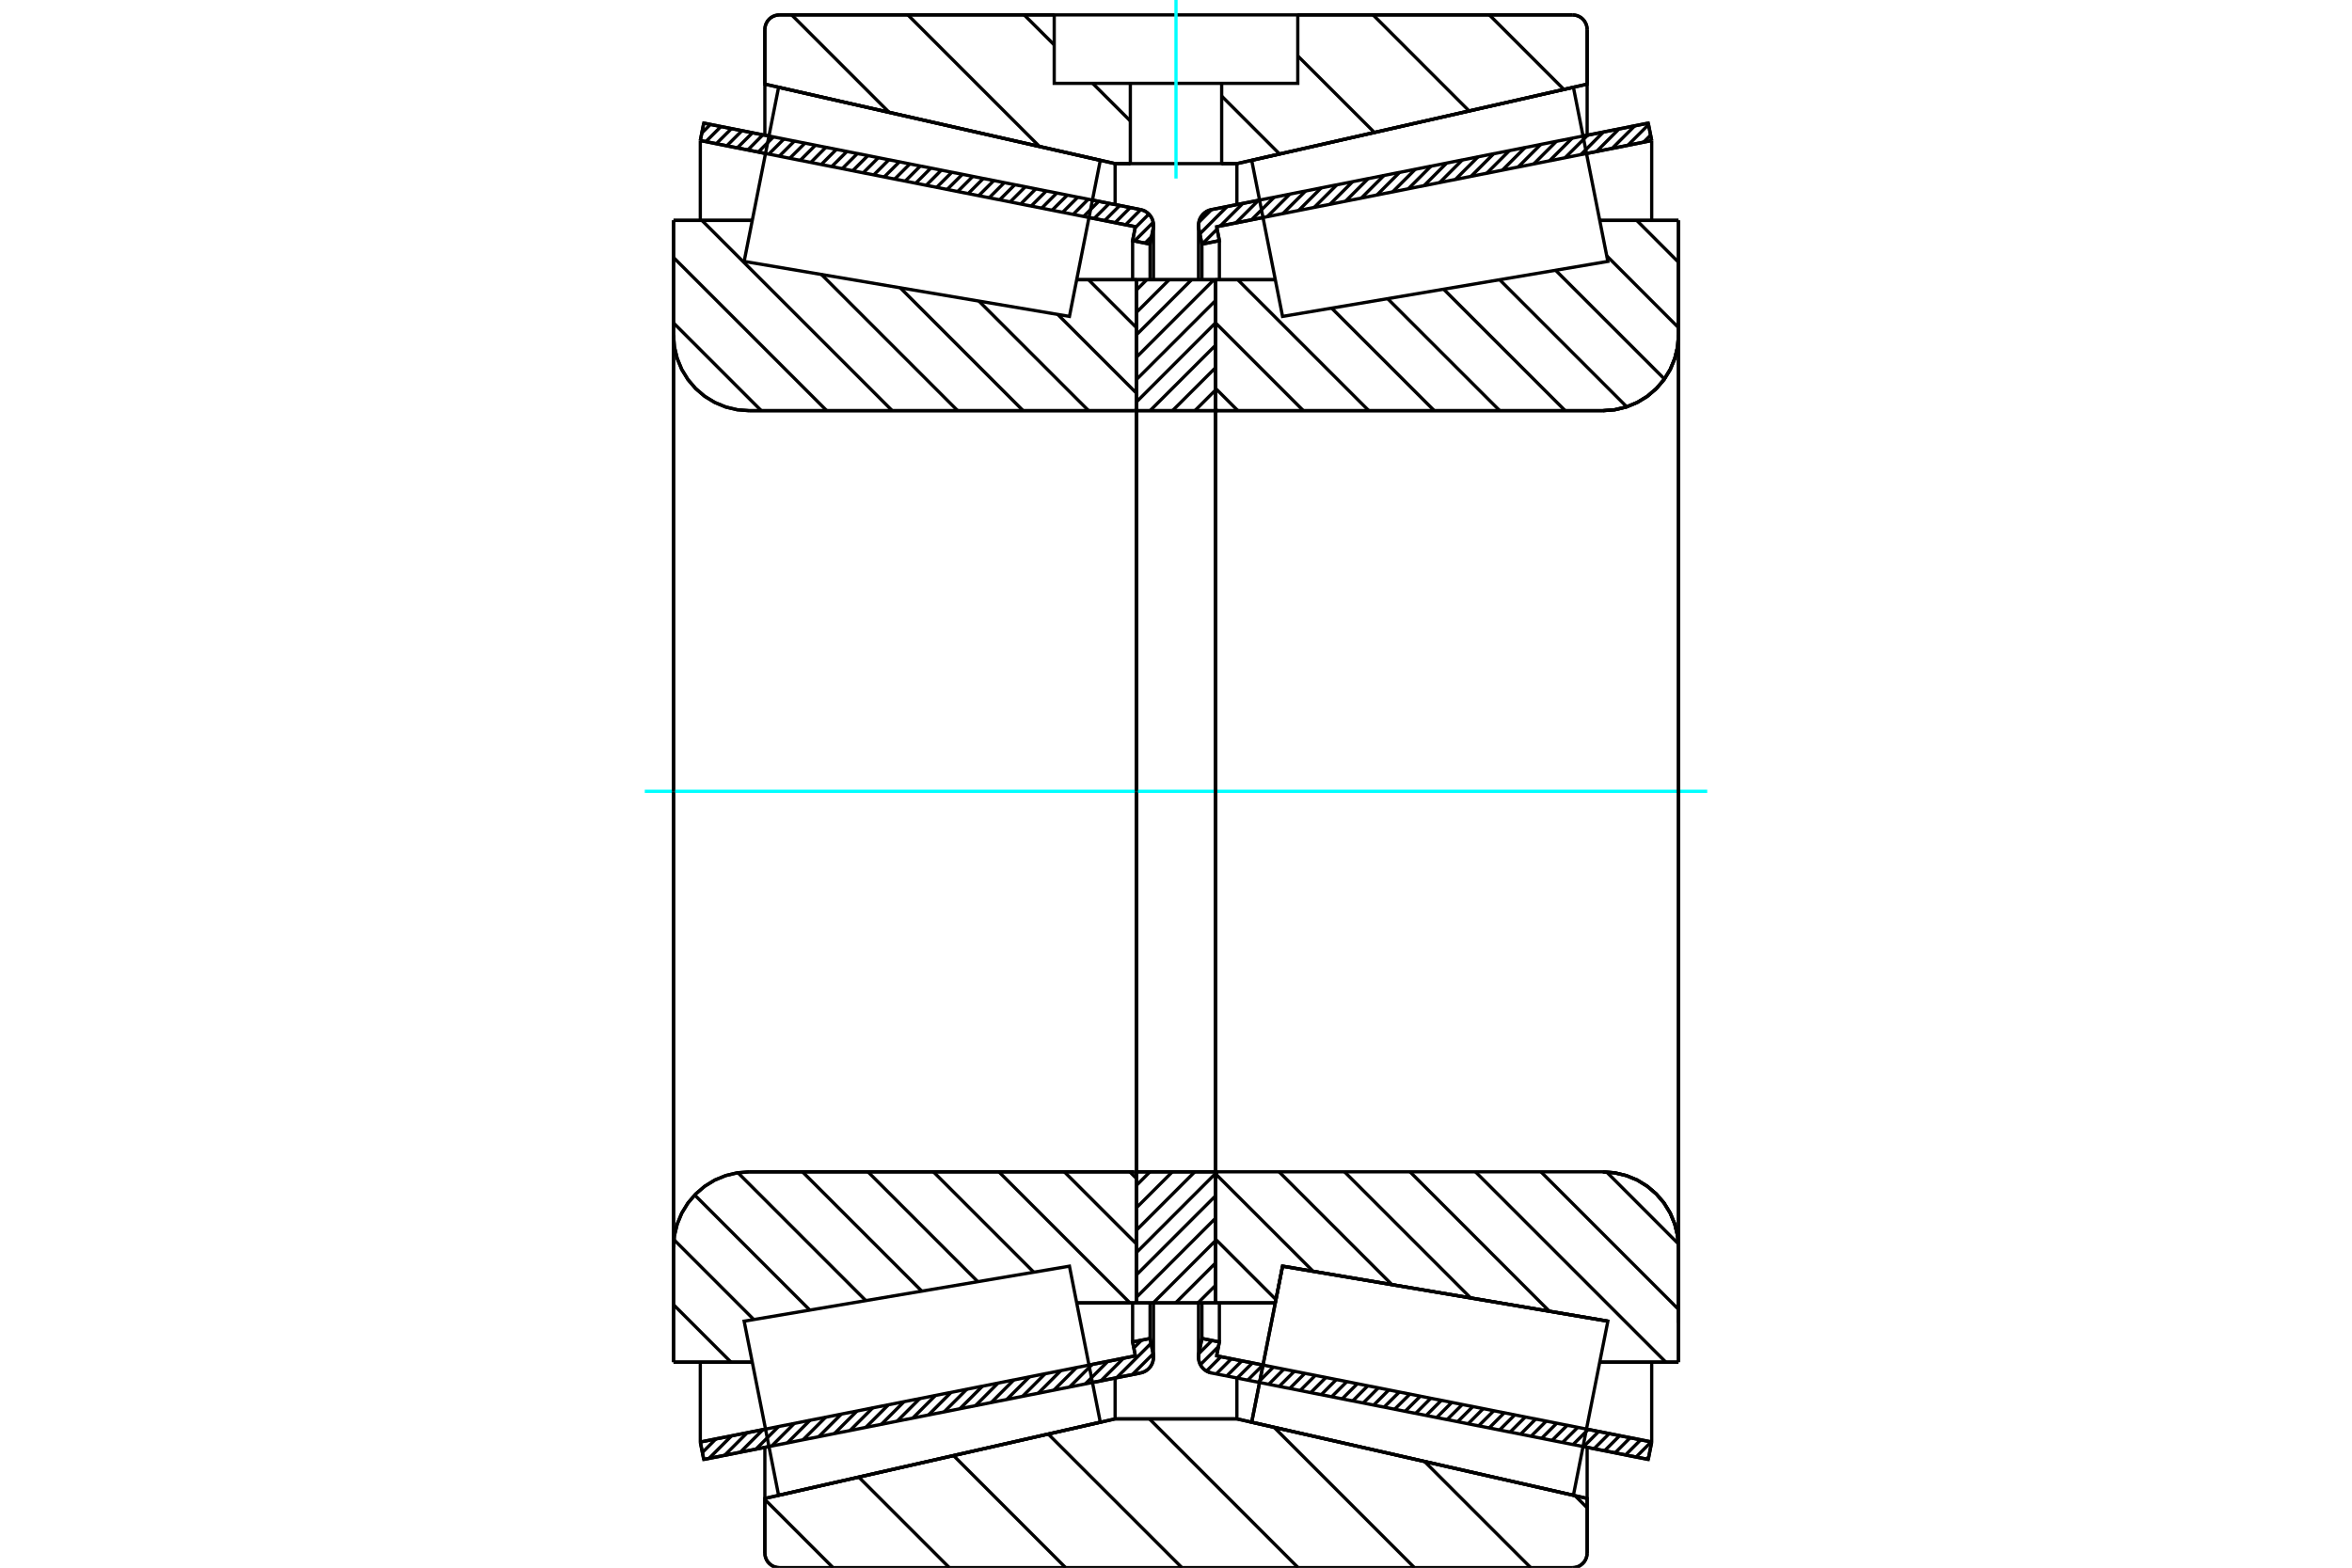 <?xml version="1.0" standalone="no"?>
<!DOCTYPE svg PUBLIC "-//W3C//DTD SVG 1.1//EN"
	"http://www.w3.org/Graphics/SVG/1.1/DTD/svg11.dtd">
<svg xmlns="http://www.w3.org/2000/svg" height="100%" width="100%" viewBox="0 0 36000 24000">
	<rect x="-1800" y="-1200" width="39600" height="26400" style="fill:#FFF"/>
	<g style="fill:none; fill-rule:evenodd" transform="matrix(1 0 0 1 0 0)">
		<g style="fill:none; stroke:#000; stroke-width:50; shape-rendering:geometricPrecision">
			<line x1="25228" y1="22343" x2="24230" y2="22145"/>
			<line x1="19279" y1="21165" x2="19279" y2="21165"/>
			<line x1="25281" y1="22076" x2="25228" y2="22343"/>
			<line x1="18622" y1="20757" x2="19332" y2="20898"/>
			<line x1="24283" y1="21878" x2="25281" y2="22076"/>
			<line x1="18664" y1="20544" x2="18622" y2="20757"/>
			<line x1="18397" y1="20491" x2="18664" y2="20544"/>
			<line x1="18349" y1="20731" x2="18397" y2="20491"/>
			<polyline points="18349,20731 18346,20755 18345,20779 18348,20816 18356,20852 18370,20887 18389,20919 18413,20948 18441,20973 18472,20993 18506,21009 18542,21019"/>
			<line x1="18542" y1="3209" x2="19279" y2="3063"/>
			<line x1="24230" y1="2083" x2="25228" y2="1885"/>
			<polyline points="18542,3209 18506,3219 18472,3234 18441,3255 18413,3280 18389,3309 18370,3341 18356,3375 18348,3412 18345,3449 18346,3473 18349,3497"/>
			<line x1="18397" y1="3737" x2="18349" y2="3497"/>
			<line x1="18664" y1="3684" x2="18397" y2="3737"/>
			<line x1="18622" y1="3471" x2="18664" y2="3684"/>
			<line x1="25281" y1="2152" x2="24283" y2="2350"/>
			<line x1="19332" y1="3330" x2="18622" y2="3471"/>
			<line x1="25228" y1="1885" x2="25281" y2="2152"/>
			<line x1="18397" y1="19946" x2="18397" y2="20491"/>
			<line x1="18397" y1="3737" x2="18397" y2="4282"/>
			<line x1="18664" y1="19946" x2="18664" y2="20544"/>
			<line x1="18664" y1="3684" x2="18664" y2="4282"/>
			<line x1="25281" y1="20853" x2="25281" y2="22076"/>
			<line x1="25281" y1="2152" x2="25281" y2="3375"/>
			<line x1="18345" y1="19946" x2="18345" y2="20779"/>
			<line x1="18345" y1="3449" x2="18345" y2="4282"/>
			<line x1="17458" y1="21019" x2="16721" y2="21165"/>
			<line x1="11770" y1="22145" x2="10772" y2="22343"/>
			<polyline points="17458,21019 17494,21009 17528,20993 17559,20973 17587,20948 17611,20919 17630,20887 17644,20852 17652,20816 17655,20779 17654,20755 17651,20731"/>
			<line x1="17603" y1="20491" x2="17651" y2="20731"/>
			<line x1="17336" y1="20544" x2="17603" y2="20491"/>
			<line x1="17378" y1="20757" x2="17336" y2="20544"/>
			<line x1="10719" y1="22076" x2="11717" y2="21878"/>
			<line x1="16668" y1="20898" x2="17378" y2="20757"/>
			<line x1="10772" y1="22343" x2="10719" y2="22076"/>
			<line x1="10772" y1="1885" x2="11770" y2="2083"/>
			<line x1="16721" y1="3063" x2="17458" y2="3209"/>
			<line x1="10719" y1="2152" x2="10772" y2="1885"/>
			<line x1="17378" y1="3471" x2="16668" y2="3330"/>
			<line x1="11717" y1="2350" x2="10719" y2="2152"/>
			<line x1="17336" y1="3684" x2="17378" y2="3471"/>
			<line x1="17603" y1="3737" x2="17336" y2="3684"/>
			<line x1="17651" y1="3497" x2="17603" y2="3737"/>
			<polyline points="17651,3497 17654,3473 17655,3449 17652,3412 17644,3375 17630,3341 17611,3309 17587,3280 17559,3255 17528,3234 17494,3219 17458,3209"/>
			<line x1="17336" y1="4282" x2="17336" y2="3684"/>
			<line x1="17336" y1="20544" x2="17336" y2="19946"/>
			<line x1="10719" y1="3375" x2="10719" y2="2152"/>
			<line x1="10719" y1="22076" x2="10719" y2="20853"/>
			<line x1="17603" y1="4282" x2="17603" y2="3737"/>
			<line x1="17603" y1="20491" x2="17603" y2="19946"/>
			<line x1="17655" y1="4282" x2="17655" y2="3449"/>
			<line x1="17655" y1="20779" x2="17655" y2="19946"/>
			<line x1="18606" y1="4282" x2="19520" y2="4282"/>
			<polyline points="18606,6250 18606,6256 18608,6262 18610,6267 18613,6272 18617,6276 18621,6280 18626,6283 18632,6286 18637,6287 18643,6287"/>
			<line x1="24535" y1="6287" x2="18643" y2="6287"/>
			<polyline points="24535,6287 24716,6273 24892,6231 25060,6161 25214,6067 25352,5949 25470,5811 25565,5656 25634,5489 25677,5312 25691,5131"/>
			<line x1="25691" y1="3374" x2="25691" y2="5131"/>
			<line x1="25691" y1="3374" x2="24486" y2="3374"/>
			<line x1="24610" y1="20226" x2="24610" y2="20226"/>
			<line x1="25691" y1="20853" x2="24486" y2="20853"/>
			<line x1="25691" y1="19096" x2="25691" y2="20853"/>
			<polyline points="25691,19096 25677,18916 25634,18739 25565,18572 25470,18417 25352,18279 25214,18161 25060,18066 24892,17997 24716,17955 24535,17940"/>
			<polyline points="18643,17940 18637,17941 18632,17942 18626,17944 18621,17948 18617,17951 18613,17956 18610,17961 18608,17966 18606,17972 18606,17978"/>
			<line x1="19520" y1="19946" x2="18606" y2="19946"/>
			<line x1="19631" y1="19384" x2="19520" y2="19946"/>
			<line x1="24610" y1="20226" x2="19631" y2="19384"/>
			<line x1="24486" y1="4023" x2="24486" y2="4023"/>
			<line x1="24486" y1="20205" x2="24486" y2="20205"/>
			<line x1="18606" y1="6287" x2="18606" y2="17940"/>
			<polyline points="18606,6250 18606,6256 18608,6262 18610,6267 18613,6272 18617,6276 18621,6280 18626,6283 18632,6286 18637,6287 18643,6287"/>
			<polyline points="18643,17940 18637,17941 18632,17942 18626,17944 18621,17948 18617,17951 18613,17956 18610,17961 18608,17966 18606,17972 18606,17978"/>
			<polyline points="24535,6287 24716,6273 24892,6231 25060,6161 25214,6067 25352,5949 25470,5811 25565,5656 25634,5489 25677,5312 25691,5131"/>
			<polyline points="25691,19096 25677,18916 25634,18739 25565,18572 25470,18417 25352,18279 25214,18161 25060,18066 24892,17997 24716,17955 24535,17940"/>
			<line x1="17394" y1="19946" x2="16480" y2="19946"/>
			<polyline points="17394,17978 17394,17972 17392,17966 17390,17961 17387,17956 17383,17951 17379,17948 17374,17944 17368,17942 17363,17941 17357,17940"/>
			<line x1="11465" y1="17940" x2="17357" y2="17940"/>
			<polyline points="11465,17940 11284,17955 11108,17997 10940,18066 10786,18161 10648,18279 10530,18417 10435,18572 10366,18739 10323,18916 10309,19096"/>
			<line x1="10309" y1="20853" x2="10309" y2="19096"/>
			<line x1="10309" y1="20853" x2="11514" y2="20853"/>
			<line x1="10309" y1="3374" x2="11514" y2="3374"/>
			<line x1="10309" y1="5131" x2="10309" y2="3374"/>
			<polyline points="10309,5131 10323,5312 10366,5489 10435,5656 10530,5811 10648,5949 10786,6067 10940,6161 11108,6231 11284,6273 11465,6287"/>
			<line x1="17357" y1="6287" x2="11465" y2="6287"/>
			<polyline points="17357,6287 17363,6287 17368,6286 17374,6283 17379,6280 17383,6276 17387,6272 17390,6267 17392,6262 17394,6256 17394,6250"/>
			<line x1="16480" y1="4282" x2="17394" y2="4282"/>
			<line x1="11514" y1="20205" x2="11514" y2="20205"/>
			<line x1="11514" y1="4023" x2="11514" y2="4023"/>
			<line x1="17394" y1="17940" x2="17394" y2="6287"/>
			<line x1="10309" y1="19096" x2="10309" y2="5131"/>
			<line x1="24069" y1="24000" x2="11931" y2="24000"/>
			<polyline points="24069,24000 24104,23997 24138,23989 24170,23976 24200,23957 24227,23934 24250,23908 24268,23878 24282,23845 24290,23811 24293,23776"/>
			<line x1="24293" y1="22940" x2="24293" y2="23776"/>
			<line x1="18932" y1="21722" x2="24293" y2="22940"/>
			<line x1="17068" y1="21722" x2="18932" y2="21722"/>
			<line x1="11707" y1="22940" x2="17068" y2="21722"/>
			<line x1="11707" y1="23776" x2="11707" y2="22940"/>
			<polyline points="11707,23776 11710,23811 11718,23845 11732,23878 11750,23908 11773,23934 11800,23957 11830,23976 11862,23989 11896,23997 11931,24000"/>
			<line x1="11931" y1="228" x2="16136" y2="228"/>
			<line x1="19864" y1="228" x2="24069" y2="228"/>
			<polyline points="11931,228 11896,231 11862,239 11830,252 11800,270 11773,293 11750,320 11732,350 11718,382 11710,417 11707,452"/>
			<line x1="11707" y1="1288" x2="11707" y2="452"/>
			<line x1="17068" y1="2505" x2="11707" y2="1288"/>
			<line x1="18932" y1="2505" x2="18699" y2="2505"/>
			<line x1="17301" y1="2505" x2="17068" y2="2505"/>
			<line x1="24293" y1="1288" x2="18932" y2="2505"/>
			<line x1="24293" y1="452" x2="24293" y2="1288"/>
			<polyline points="24293,452 24290,417 24282,382 24268,350 24250,320 24227,293 24200,270 24170,252 24138,239 24104,231 24069,228"/>
			<line x1="17068" y1="21096" x2="17068" y2="21722"/>
			<line x1="17068" y1="2505" x2="17068" y2="3132"/>
			<line x1="18932" y1="21096" x2="18932" y2="21722"/>
			<line x1="18932" y1="2505" x2="18932" y2="3132"/>
			<line x1="11707" y1="22157" x2="11707" y2="22940"/>
			<line x1="11707" y1="1288" x2="11707" y2="2070"/>
			<line x1="24293" y1="22157" x2="24293" y2="22940"/>
			<line x1="24293" y1="1288" x2="24293" y2="2070"/>
			<line x1="17394" y1="17940" x2="18606" y2="17940"/>
			<line x1="17394" y1="19946" x2="17394" y2="17940"/>
			<line x1="18606" y1="19946" x2="17394" y2="19946"/>
			<line x1="18606" y1="17940" x2="18606" y2="19946"/>
			<line x1="18606" y1="6287" x2="17394" y2="6287"/>
			<line x1="18606" y1="4282" x2="18606" y2="6287"/>
			<line x1="17394" y1="4282" x2="18606" y2="4282"/>
			<line x1="17394" y1="6287" x2="17394" y2="4282"/>
			<line x1="18606" y1="6287" x2="18606" y2="17940"/>
			<line x1="17394" y1="6287" x2="17394" y2="17940"/>
		</g>
		<g style="fill:none; stroke:#0FF; stroke-width:50; shape-rendering:geometricPrecision">
			<line x1="9869" y1="12114" x2="26131" y2="12114"/>
		</g>
		<g style="fill:none; stroke:#000; stroke-width:50; shape-rendering:geometricPrecision">
			<line x1="22796" y1="228" x2="23936" y2="1368"/>
			<line x1="21016" y1="228" x2="22486" y2="1698"/>
			<line x1="19864" y1="856" x2="21036" y2="2027"/>
			<line x1="18699" y1="1471" x2="19585" y2="2357"/>
			<line x1="15676" y1="228" x2="16136" y2="687"/>
			<line x1="16724" y1="1276" x2="17301" y2="1852"/>
			<line x1="13896" y1="228" x2="15911" y2="2243"/>
			<line x1="12117" y1="228" x2="13608" y2="1719"/>
			<line x1="24108" y1="22898" x2="24293" y2="23083"/>
			<line x1="21805" y1="22375" x2="23430" y2="24000"/>
			<line x1="19502" y1="21852" x2="21650" y2="24000"/>
			<line x1="17593" y1="21722" x2="19870" y2="24000"/>
			<line x1="16045" y1="21955" x2="18091" y2="24000"/>
			<line x1="14595" y1="22284" x2="16311" y2="24000"/>
			<line x1="13145" y1="22614" x2="14531" y2="24000"/>
			<line x1="11707" y1="22956" x2="12751" y2="24000"/>
			<line x1="19864" y1="228" x2="24069" y2="228"/>
			<polyline points="24293,452 24290,417 24282,382 24268,350 24250,320 24227,293 24200,270 24170,252 24138,239 24104,231 24069,228"/>
			<polyline points="24293,452 24293,1288 18932,2505 18699,2505"/>
			<polyline points="16136,228 11931,228 11896,231 11862,239 11830,252 11800,270 11773,293 11750,320 11732,350 11718,382 11710,417 11707,452 11707,1288 17068,2505 17301,2505"/>
			<polyline points="18000,21722 17068,21722 11707,22940 11707,23776 11710,23811 11718,23845 11732,23878 11750,23908 11773,23934 11800,23957 11830,23976 11862,23989 11896,23997 11931,24000 18000,24000"/>
			<polyline points="18000,21722 18932,21722 24293,22940 24293,23776"/>
			<polyline points="24069,24000 24104,23997 24138,23989 24170,23976 24200,23957 24227,23934 24250,23908 24268,23878 24282,23845 24290,23811 24293,23776"/>
			<line x1="24069" y1="24000" x2="18000" y2="24000"/>
			<line x1="16660" y1="4282" x2="17394" y2="5016"/>
			<line x1="16190" y1="4814" x2="17394" y2="6018"/>
			<line x1="14984" y1="4610" x2="16662" y2="6287"/>
			<line x1="13779" y1="4406" x2="15660" y2="6287"/>
			<line x1="12573" y1="4202" x2="14658" y2="6287"/>
			<line x1="10743" y1="3374" x2="13656" y2="6287"/>
			<line x1="10309" y1="3942" x2="12654" y2="6287"/>
			<line x1="10309" y1="4944" x2="11652" y2="6287"/>
			<line x1="17293" y1="17940" x2="17394" y2="18041"/>
			<line x1="16291" y1="17940" x2="17394" y2="19043"/>
			<line x1="15289" y1="17940" x2="17295" y2="19946"/>
			<line x1="14287" y1="17940" x2="15823" y2="19476"/>
			<line x1="13285" y1="17940" x2="14966" y2="19621"/>
			<line x1="12283" y1="17940" x2="14109" y2="19766"/>
			<line x1="11295" y1="17954" x2="13252" y2="19911"/>
			<line x1="10633" y1="18294" x2="12395" y2="20056"/>
			<line x1="10316" y1="18979" x2="11538" y2="20201"/>
			<line x1="10309" y1="19974" x2="11188" y2="20853"/>
			<polyline points="17394,12114 17394,4282 17394,6250"/>
			<polyline points="17357,6287 17363,6287 17368,6286 17374,6283 17379,6280 17383,6276 17387,6272 17390,6267 17392,6262 17394,6256 17394,6250"/>
			<line x1="17357" y1="6287" x2="11465" y2="6287"/>
			<polyline points="10309,5131 10323,5312 10366,5489 10435,5656 10530,5811 10648,5949 10786,6067 10940,6161 11108,6231 11284,6273 11465,6287"/>
			<line x1="10309" y1="5131" x2="10309" y2="3374"/>
			<line x1="10309" y1="5131" x2="10309" y2="12114"/>
			<line x1="10309" y1="3374" x2="11514" y2="3374"/>
			<line x1="16480" y1="4282" x2="17394" y2="4282"/>
			<line x1="17394" y1="19946" x2="16480" y2="19946"/>
			<line x1="11514" y1="20853" x2="10309" y2="20853"/>
			<line x1="10309" y1="12114" x2="10309" y2="19096"/>
			<line x1="10309" y1="20853" x2="10309" y2="19096"/>
			<polyline points="11465,17940 11284,17955 11108,17997 10940,18066 10786,18161 10648,18279 10530,18417 10435,18572 10366,18739 10323,18916 10309,19096"/>
			<line x1="11465" y1="17940" x2="17357" y2="17940"/>
			<polyline points="17394,17978 17394,17972 17392,17966 17390,17961 17387,17956 17383,17951 17379,17948 17374,17944 17368,17942 17363,17941 17357,17940"/>
			<polyline points="17394,17978 17394,19946 17394,12114"/>
			<line x1="25052" y1="3374" x2="25691" y2="4014"/>
			<line x1="24594" y1="3918" x2="25691" y2="5016"/>
			<line x1="23810" y1="4137" x2="25476" y2="5802"/>
			<line x1="22953" y1="4282" x2="24899" y2="6228"/>
			<line x1="22096" y1="4427" x2="23957" y2="6287"/>
			<line x1="21239" y1="4572" x2="22955" y2="6287"/>
			<line x1="20382" y1="4717" x2="21953" y2="6287"/>
			<line x1="18945" y1="4282" x2="20951" y2="6287"/>
			<line x1="18606" y1="4944" x2="19949" y2="6287"/>
			<line x1="18606" y1="5946" x2="18947" y2="6287"/>
			<line x1="24590" y1="17942" x2="25689" y2="19042"/>
			<line x1="23586" y1="17940" x2="25691" y2="20045"/>
			<line x1="22584" y1="17940" x2="25497" y2="20853"/>
			<line x1="21582" y1="17940" x2="23716" y2="20075"/>
			<line x1="24487" y1="20846" x2="24495" y2="20853"/>
			<line x1="20580" y1="17940" x2="22511" y2="19871"/>
			<line x1="19578" y1="17940" x2="21305" y2="19667"/>
			<line x1="18606" y1="17971" x2="20099" y2="19463"/>
			<line x1="18606" y1="18972" x2="19530" y2="19896"/>
			<polyline points="18606,12114 18606,4282 18606,6250 18606,6256 18608,6262 18610,6267 18613,6272 18617,6276 18621,6280 18626,6283 18632,6286 18637,6287 18643,6287 24535,6287 24716,6273 24892,6231 25060,6161 25214,6067 25352,5949 25470,5811 25565,5656 25634,5489 25677,5312 25691,5131 25691,3374"/>
			<line x1="25691" y1="5131" x2="25691" y2="12114"/>
			<line x1="25691" y1="3374" x2="24486" y2="3374"/>
			<line x1="19520" y1="4282" x2="18606" y2="4282"/>
			<line x1="18606" y1="19946" x2="19520" y2="19946"/>
			<line x1="24486" y1="20853" x2="25691" y2="20853"/>
			<line x1="25691" y1="12114" x2="25691" y2="19096"/>
			<polyline points="25691,20853 25691,19096 25677,18916 25634,18739 25565,18572 25470,18417 25352,18279 25214,18161 25060,18066 24892,17997 24716,17955 24535,17940 18643,17940 18637,17941 18632,17942 18626,17944 18621,17948 18617,17951 18613,17956 18610,17961 18608,17966 18606,17972 18606,17978 18606,19946 18606,12114"/>
			<line x1="18606" y1="19677" x2="18337" y2="19946"/>
			<line x1="18606" y1="19335" x2="17994" y2="19946"/>
			<line x1="18606" y1="18992" x2="17652" y2="19946"/>
			<line x1="18606" y1="18649" x2="17394" y2="19861"/>
			<line x1="18606" y1="18307" x2="17394" y2="19518"/>
			<line x1="18606" y1="17964" x2="17394" y2="19176"/>
			<line x1="18287" y1="17940" x2="17394" y2="18833"/>
			<line x1="17944" y1="17940" x2="17394" y2="18490"/>
			<line x1="17601" y1="17940" x2="17394" y2="18148"/>
			<line x1="18606" y1="5970" x2="18289" y2="6287"/>
			<line x1="18606" y1="5628" x2="17946" y2="6287"/>
			<line x1="18606" y1="5285" x2="17603" y2="6287"/>
			<line x1="18606" y1="4942" x2="17394" y2="6154"/>
			<line x1="18606" y1="4600" x2="17394" y2="5811"/>
			<line x1="18581" y1="4282" x2="17394" y2="5469"/>
			<line x1="18239" y1="4282" x2="17394" y2="5126"/>
			<line x1="17896" y1="4282" x2="17394" y2="4783"/>
			<line x1="17553" y1="4282" x2="17394" y2="4441"/>
			<polyline points="17394,6287 17394,4282 18606,4282 18606,6287 17394,6287"/>
			<polyline points="17394,17940 18606,17940 18606,19946 17394,19946 17394,17940"/>
			<polyline points="18000,2505 18699,2505 18699,1276 19864,1276 19864,228 16136,228 16136,1276 17301,1276 18699,1276"/>
			<polyline points="17301,1276 17301,2505 18000,2505"/>
		</g>
		<g style="fill:none; stroke:#0FF; stroke-width:50; shape-rendering:geometricPrecision">
			<line x1="18000" y1="2733" x2="18000" y2="0"/>
		</g>
		<g style="fill:none; stroke:#000; stroke-width:50; shape-rendering:geometricPrecision">
			<line x1="25691" y1="20252" x2="25691" y2="3975"/>
			<line x1="18606" y1="17978" x2="18606" y2="6250"/>
			<polyline points="19395,20578 19631,19384 24610,20226 24610,20226"/>
			<polyline points="19159,21772 19159,21772 19395,20578"/>
			<polyline points="16605,20578 16841,21772 11917,22891 11654,21558 11390,20226 16369,19384 16605,20578"/>
			<polyline points="16605,3650 16369,4844 11390,4002 11654,2669 11917,1337 16841,2456 16605,3650"/>
			<polyline points="19395,20578 19631,19384 24610,20226 24346,21558 24083,22891 19159,21772 19395,20578"/>
			<polyline points="19395,3650 19159,2456 24083,1337 24346,2669 24610,4002 19631,4844 19395,3650"/>
			<line x1="17650" y1="20726" x2="17331" y2="21044"/>
			<line x1="17618" y1="20565" x2="17091" y2="21092"/>
			<line x1="17474" y1="20516" x2="17354" y2="20636"/>
			<line x1="17197" y1="20793" x2="16851" y2="21139"/>
			<line x1="16957" y1="20841" x2="16611" y2="21187"/>
			<line x1="16717" y1="20888" x2="16371" y2="21234"/>
			<line x1="16477" y1="20936" x2="16131" y2="21282"/>
			<line x1="16237" y1="20983" x2="15891" y2="21329"/>
			<line x1="15997" y1="21031" x2="15651" y2="21377"/>
			<line x1="15757" y1="21078" x2="15411" y2="21424"/>
			<line x1="15517" y1="21126" x2="15172" y2="21472"/>
			<line x1="15277" y1="21173" x2="14932" y2="21519"/>
			<line x1="15038" y1="21221" x2="14692" y2="21567"/>
			<line x1="14798" y1="21268" x2="14452" y2="21614"/>
			<line x1="14558" y1="21316" x2="14212" y2="21662"/>
			<line x1="14318" y1="21363" x2="13972" y2="21709"/>
			<line x1="14078" y1="21411" x2="13732" y2="21757"/>
			<line x1="13838" y1="21458" x2="13492" y2="21804"/>
			<line x1="13598" y1="21506" x2="13252" y2="21852"/>
			<line x1="13358" y1="21553" x2="13012" y2="21899"/>
			<line x1="13118" y1="21601" x2="12772" y2="21947"/>
			<line x1="12878" y1="21648" x2="12532" y2="21994"/>
			<line x1="12638" y1="21696" x2="12292" y2="22042"/>
			<line x1="12398" y1="21743" x2="12052" y2="22089"/>
			<line x1="12158" y1="21791" x2="11812" y2="22137"/>
			<line x1="11918" y1="21838" x2="11572" y2="22184"/>
			<line x1="11678" y1="21886" x2="11332" y2="22232"/>
			<line x1="11438" y1="21933" x2="11092" y2="22279"/>
			<line x1="11198" y1="21981" x2="10852" y2="22327"/>
			<line x1="10958" y1="22028" x2="10751" y2="22236"/>
			<line x1="17626" y1="3621" x2="17526" y2="3722"/>
			<line x1="17651" y1="3404" x2="17365" y2="3690"/>
			<line x1="17585" y1="3277" x2="17375" y2="3487"/>
			<line x1="17460" y1="3209" x2="17229" y2="3441"/>
			<line x1="17300" y1="3178" x2="17068" y2="3409"/>
			<line x1="17139" y1="3146" x2="16908" y2="3377"/>
			<line x1="16979" y1="3114" x2="16747" y2="3346"/>
			<line x1="16818" y1="3082" x2="16586" y2="3314"/>
			<line x1="16657" y1="3050" x2="16426" y2="3282"/>
			<line x1="16497" y1="3019" x2="16265" y2="3250"/>
			<line x1="16336" y1="2987" x2="16104" y2="3218"/>
			<line x1="16175" y1="2955" x2="15944" y2="3187"/>
			<line x1="16015" y1="2923" x2="15783" y2="3155"/>
			<line x1="15854" y1="2891" x2="15623" y2="3123"/>
			<line x1="15693" y1="2860" x2="15462" y2="3091"/>
			<line x1="15533" y1="2828" x2="15301" y2="3059"/>
			<line x1="15372" y1="2796" x2="15141" y2="3027"/>
			<line x1="15212" y1="2764" x2="14980" y2="2996"/>
			<line x1="15051" y1="2732" x2="14819" y2="2964"/>
			<line x1="14890" y1="2700" x2="14659" y2="2932"/>
			<line x1="14730" y1="2669" x2="14498" y2="2900"/>
			<line x1="14569" y1="2637" x2="14337" y2="2868"/>
			<line x1="14408" y1="2605" x2="14177" y2="2837"/>
			<line x1="14248" y1="2573" x2="14016" y2="2805"/>
			<line x1="14087" y1="2541" x2="13855" y2="2773"/>
			<line x1="13926" y1="2510" x2="13695" y2="2741"/>
			<line x1="13766" y1="2478" x2="13534" y2="2709"/>
			<line x1="13605" y1="2446" x2="13374" y2="2678"/>
			<line x1="13444" y1="2414" x2="13213" y2="2646"/>
			<line x1="13284" y1="2382" x2="13052" y2="2614"/>
			<line x1="13123" y1="2351" x2="12892" y2="2582"/>
			<line x1="12963" y1="2319" x2="12731" y2="2550"/>
			<line x1="12802" y1="2287" x2="12570" y2="2519"/>
			<line x1="12641" y1="2255" x2="12410" y2="2487"/>
			<line x1="12481" y1="2223" x2="12249" y2="2455"/>
			<line x1="12320" y1="2192" x2="12088" y2="2423"/>
			<line x1="12159" y1="2160" x2="11928" y2="2391"/>
			<line x1="11999" y1="2128" x2="11767" y2="2360"/>
			<line x1="11838" y1="2096" x2="11606" y2="2328"/>
			<line x1="11677" y1="2064" x2="11446" y2="2296"/>
			<line x1="11517" y1="2033" x2="11285" y2="2264"/>
			<line x1="11356" y1="2001" x2="11125" y2="2232"/>
			<line x1="11196" y1="1969" x2="10964" y2="2200"/>
			<line x1="11035" y1="1937" x2="10803" y2="2169"/>
			<line x1="10874" y1="1905" x2="10742" y2="2037"/>
			<polyline points="10719,2152 10772,1885 17458,3209"/>
			<polyline points="17651,3497 17655,3459 17654,3420 17646,3382 17633,3346 17614,3313 17590,3283 17562,3257 17530,3235 17495,3219 17458,3209"/>
			<polyline points="17651,3497 17603,3737 17336,3684 17378,3471 10719,2152"/>
			<polyline points="10719,22076 17378,20757 17336,20544 17603,20491 17651,20731"/>
			<polyline points="17458,21019 17495,21008 17530,20992 17562,20971 17590,20945 17614,20915 17633,20881 17646,20845 17654,20808 17655,20769 17651,20731"/>
			<polyline points="17458,21019 10772,22343 10719,22076"/>
			<line x1="25235" y1="22305" x2="25202" y2="22338"/>
			<line x1="25273" y1="22074" x2="25042" y2="22306"/>
			<line x1="25113" y1="22042" x2="24881" y2="22274"/>
			<line x1="24952" y1="22011" x2="24721" y2="22242"/>
			<line x1="24791" y1="21979" x2="24560" y2="22210"/>
			<line x1="24631" y1="21947" x2="24399" y2="22179"/>
			<line x1="24470" y1="21915" x2="24239" y2="22147"/>
			<line x1="24310" y1="21883" x2="24078" y2="22115"/>
			<line x1="24149" y1="21852" x2="23917" y2="22083"/>
			<line x1="23988" y1="21820" x2="23757" y2="22051"/>
			<line x1="23828" y1="21788" x2="23596" y2="22020"/>
			<line x1="23667" y1="21756" x2="23435" y2="21988"/>
			<line x1="23506" y1="21724" x2="23275" y2="21956"/>
			<line x1="23346" y1="21693" x2="23114" y2="21924"/>
			<line x1="23185" y1="21661" x2="22953" y2="21892"/>
			<line x1="23024" y1="21629" x2="22793" y2="21861"/>
			<line x1="22864" y1="21597" x2="22632" y2="21829"/>
			<line x1="22703" y1="21565" x2="22472" y2="21797"/>
			<line x1="22543" y1="21534" x2="22311" y2="21765"/>
			<line x1="22382" y1="21502" x2="22150" y2="21733"/>
			<line x1="22221" y1="21470" x2="21990" y2="21702"/>
			<line x1="22061" y1="21438" x2="21829" y2="21670"/>
			<line x1="21900" y1="21406" x2="21668" y2="21638"/>
			<line x1="21739" y1="21375" x2="21508" y2="21606"/>
			<line x1="21579" y1="21343" x2="21347" y2="21574"/>
			<line x1="21418" y1="21311" x2="21186" y2="21542"/>
			<line x1="21257" y1="21279" x2="21026" y2="21511"/>
			<line x1="21097" y1="21247" x2="20865" y2="21479"/>
			<line x1="20936" y1="21215" x2="20705" y2="21447"/>
			<line x1="20775" y1="21184" x2="20544" y2="21415"/>
			<line x1="20615" y1="21152" x2="20383" y2="21383"/>
			<line x1="20454" y1="21120" x2="20223" y2="21352"/>
			<line x1="20294" y1="21088" x2="20062" y2="21320"/>
			<line x1="20133" y1="21056" x2="19901" y2="21288"/>
			<line x1="19972" y1="21025" x2="19741" y2="21256"/>
			<line x1="19812" y1="20993" x2="19580" y2="21224"/>
			<line x1="19651" y1="20961" x2="19419" y2="21193"/>
			<line x1="19490" y1="20929" x2="19259" y2="21161"/>
			<line x1="19330" y1="20897" x2="19098" y2="21129"/>
			<line x1="19169" y1="20866" x2="18937" y2="21097"/>
			<line x1="19008" y1="20834" x2="18777" y2="21065"/>
			<line x1="18848" y1="20802" x2="18616" y2="21034"/>
			<line x1="18687" y1="20770" x2="18467" y2="20990"/>
			<line x1="18650" y1="20615" x2="18373" y2="20892"/>
			<line x1="18551" y1="20521" x2="18351" y2="20721"/>
			<line x1="25264" y1="2069" x2="25156" y2="2177"/>
			<line x1="25232" y1="1908" x2="24916" y2="2224"/>
			<line x1="25022" y1="1926" x2="24676" y2="2272"/>
			<line x1="24782" y1="1973" x2="24437" y2="2319"/>
			<line x1="24542" y1="2021" x2="24197" y2="2367"/>
			<line x1="24303" y1="2068" x2="23957" y2="2414"/>
			<line x1="24063" y1="2116" x2="23717" y2="2462"/>
			<line x1="23823" y1="2163" x2="23477" y2="2509"/>
			<line x1="23583" y1="2211" x2="23237" y2="2557"/>
			<line x1="23343" y1="2258" x2="22997" y2="2604"/>
			<line x1="23103" y1="2306" x2="22757" y2="2652"/>
			<line x1="22863" y1="2353" x2="22517" y2="2699"/>
			<line x1="22623" y1="2401" x2="22277" y2="2747"/>
			<line x1="22383" y1="2448" x2="22037" y2="2794"/>
			<line x1="22143" y1="2496" x2="21797" y2="2842"/>
			<line x1="21903" y1="2543" x2="21557" y2="2889"/>
			<line x1="21663" y1="2591" x2="21317" y2="2937"/>
			<line x1="21423" y1="2638" x2="21077" y2="2984"/>
			<line x1="21183" y1="2686" x2="20837" y2="3032"/>
			<line x1="20943" y1="2733" x2="20597" y2="3079"/>
			<line x1="20703" y1="2781" x2="20357" y2="3127"/>
			<line x1="20463" y1="2828" x2="20117" y2="3174"/>
			<line x1="20223" y1="2876" x2="19877" y2="3222"/>
			<line x1="19983" y1="2924" x2="19637" y2="3269"/>
			<line x1="19743" y1="2971" x2="19397" y2="3317"/>
			<line x1="19503" y1="3019" x2="19157" y2="3364"/>
			<line x1="19263" y1="3066" x2="18917" y2="3412"/>
			<line x1="18661" y1="3669" x2="18641" y2="3689"/>
			<line x1="19023" y1="3114" x2="18677" y2="3460"/>
			<line x1="18629" y1="3508" x2="18401" y2="3736"/>
			<line x1="18783" y1="3161" x2="18366" y2="3579"/>
			<line x1="18543" y1="3209" x2="18349" y2="3403"/>
			<polyline points="25281,2152 25228,1885 18542,3209 18505,3219 18470,3235 18438,3257 18410,3283 18386,3313 18367,3346 18354,3382 18346,3420 18345,3459 18349,3497 18397,3737 18664,3684 18622,3471 25281,2152"/>
			<polyline points="25281,22076 18622,20757 18664,20544 18397,20491 18349,20731 18345,20769 18346,20808 18354,20845 18367,20881 18386,20915 18410,20945 18438,20971 18470,20992 18505,21008 18542,21019 25228,22343 25281,22076"/>
		</g>
	</g>
</svg>
